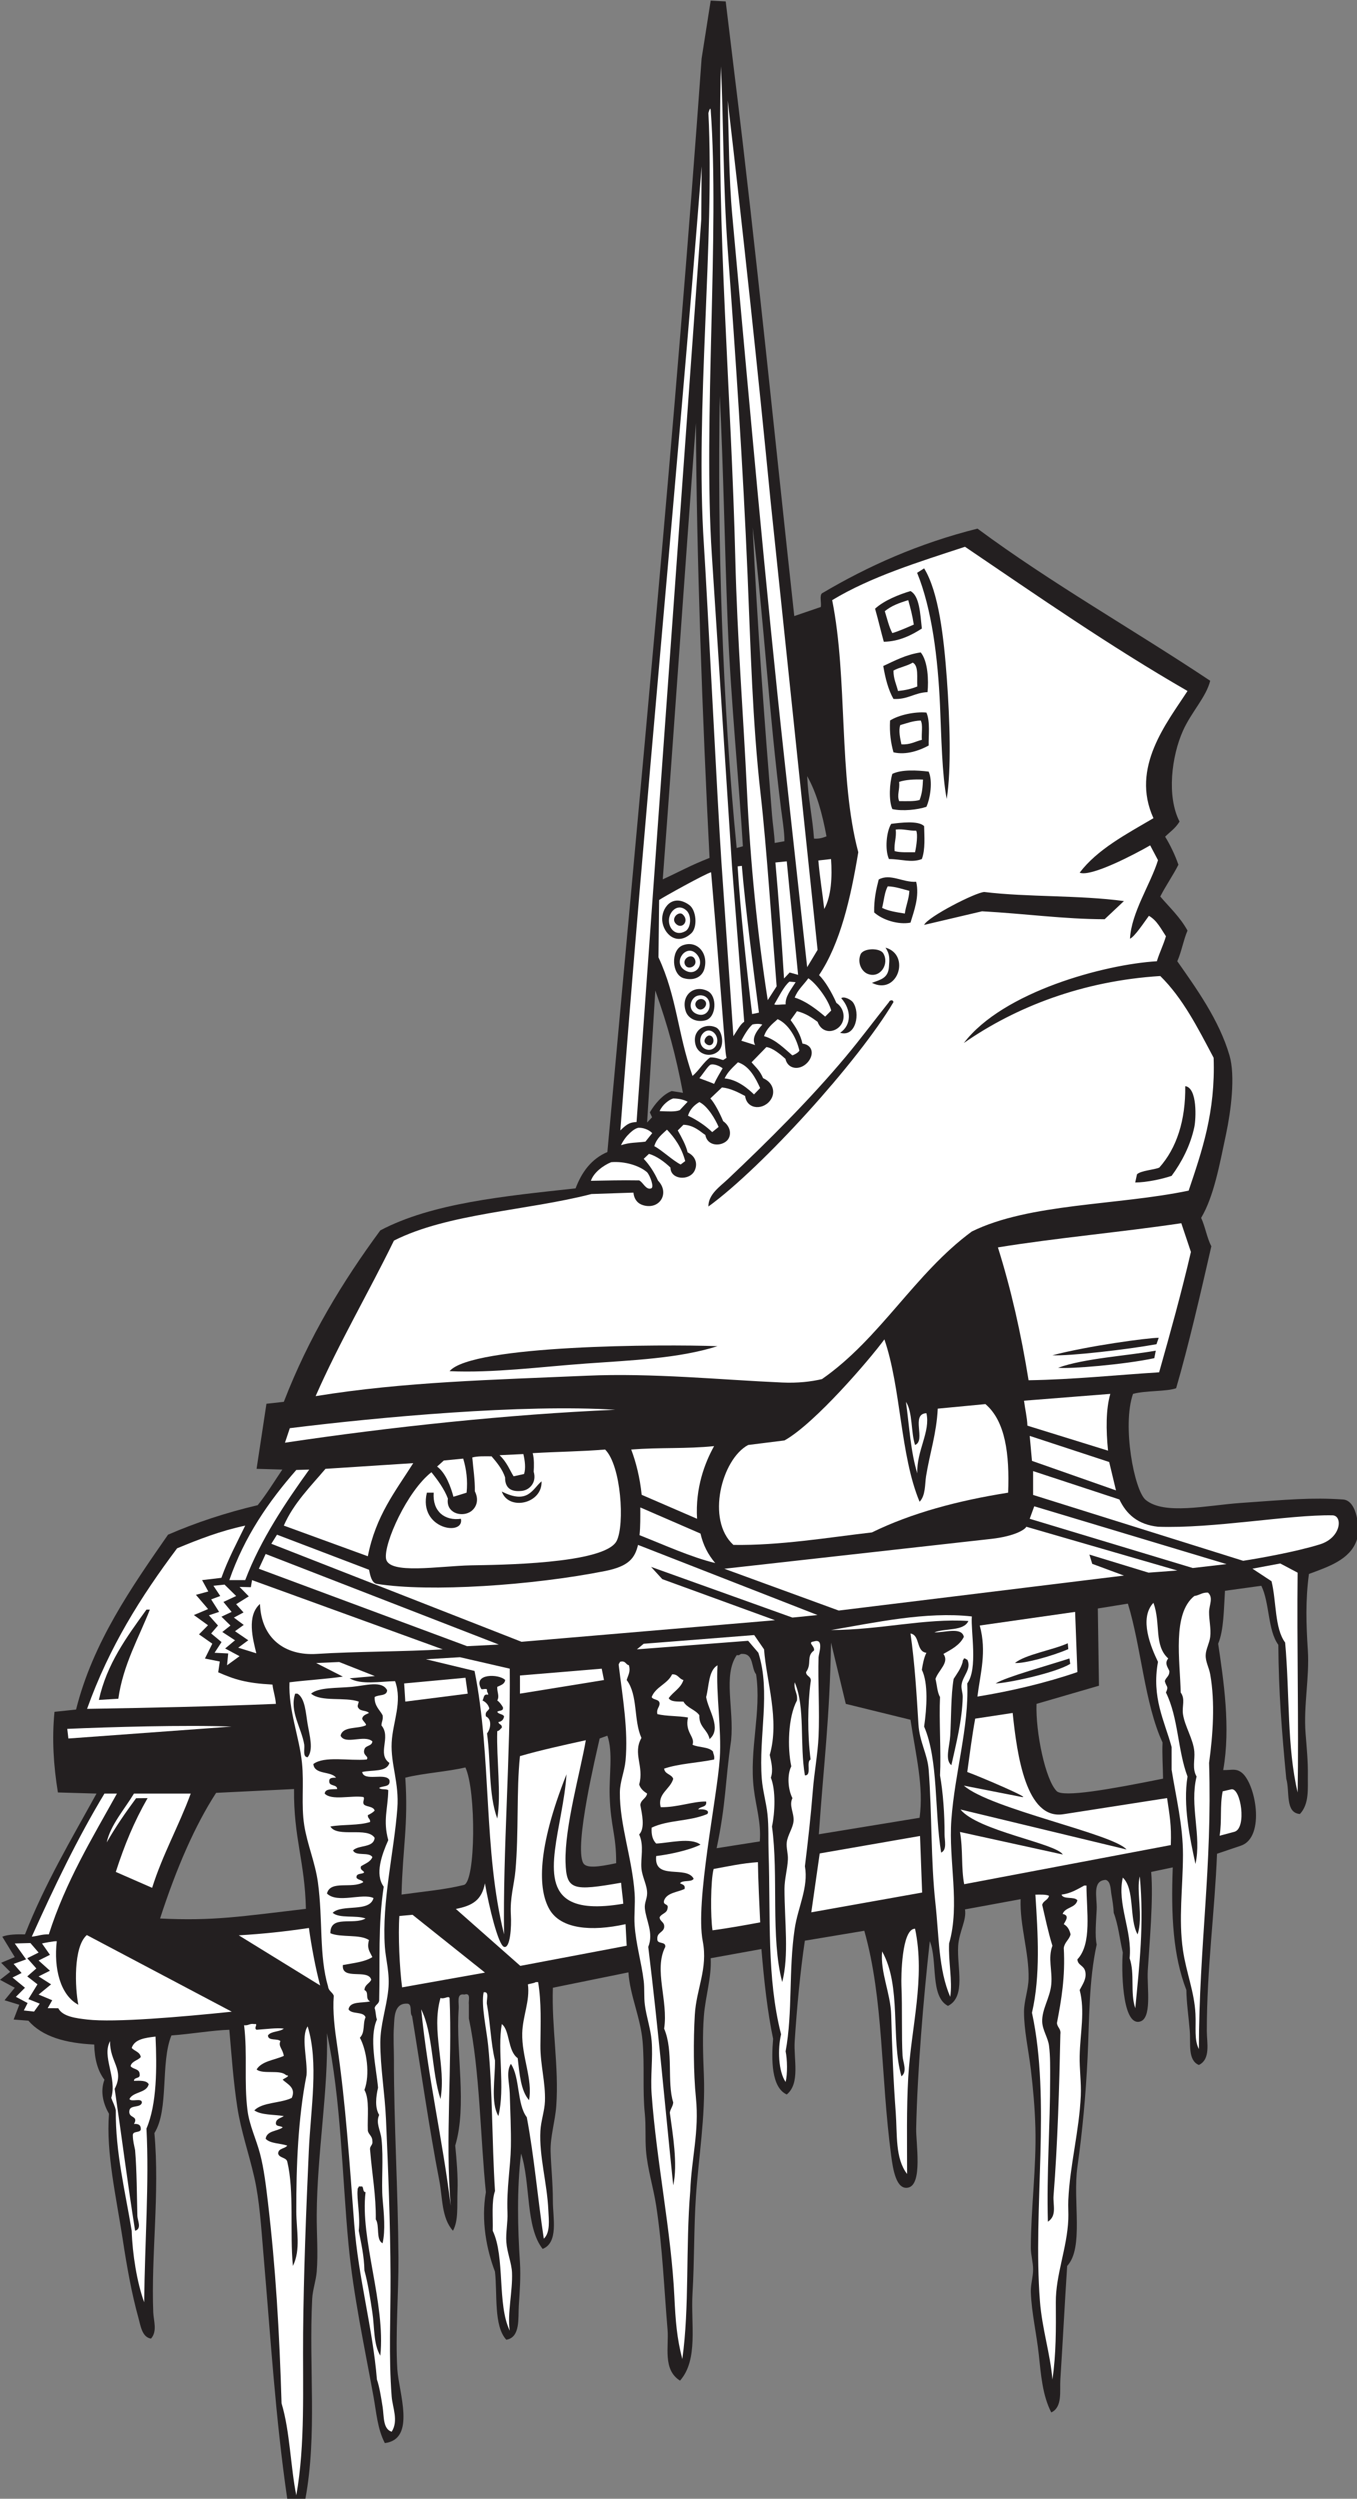 <?xml version="1.0" encoding="UTF-8" standalone="no"?>
<svg
   xmlns:dc="http://purl.org/dc/elements/1.1/"
   xmlns:cc="http://creativecommons.org/ns#"
   xmlns:rdf="http://www.w3.org/1999/02/22-rdf-syntax-ns#"
   xmlns:svg="http://www.w3.org/2000/svg"
   xmlns="http://www.w3.org/2000/svg"
   viewBox="0 0 511.293 941.293"
   height="941.293"
   width="511.293"
   xml:space="preserve"
   id="svg2"
   version="1.1"><rect x="0" y="0" width="511.293" height="941.293" fill="#808080" stroke="none"/><defs
     id="defs6" /><g
     transform="matrix(1.333,0,0,-1.333,0,941.293)"
     id="g10"><g
       transform="scale(0.1)"
       id="g12"><path
         id="path14"
         style="fill:#231f20;fill-opacity:1;fill-rule:evenodd;stroke:none"
         d="m 2008.82,7059.75 42.43,-2.27 24.96,-206.32 c 61.09,-494.74 117.19,-1059.77 168.86,-1530.68 l 75.02,25.67 c 2.05,11.86 -4.15,31.97 3.2,38.51 130.3,77.22 273.71,141.32 439.64,182.91 208.3,-154.32 440.21,-285.01 657.84,-430.01 -12.02,-47.02 -53.07,-87.77 -77.01,-141.18 -32.23,-71.9 -46.34,-185.85 -9.63,-256.73 -12.44,-19.89 -26.25,-28.25 -40.77,-42.66 14.25,-23.19 27.88,-51.51 37.56,-79.28 -15.94,-31.12 -35.41,-58.72 -51.35,-89.84 26.66,-31.12 56.63,-58.91 77.01,-96.28 -11.57,-26.93 -16.98,-60.03 -28.87,-86.64 53.03,-75.66 118.34,-165.85 147.61,-266.34 16.8,-57.68 4.08,-156.56 -9.63,-221.43 -18.42,-87.11 -34.8,-177.53 -70.59,-237.45 11.62,-24.75 16.26,-56.48 28.88,-80.23 -30.67,-134.36 -64.67,-281.5 -99.48,-401.12 -26.32,-9.87 -85.82,-6.16 -121.95,-16.04 -31.33,-89.63 3.68,-272.91 35.63,-299.46 52.45,-43.54 171.33,-15.7 269.2,-8.76 133.95,9.51 199.89,15.82 288.84,9.77 41.27,-2.8 48.64,-86.78 38.5,-115.51 -19.25,-54.63 -79.53,-74.42 -134.92,-94.97 -10.03,-75.54 -7.82,-141.61 -3.06,-216.3 4.82,-75.77 -12.5,-156.05 -6.42,-234.26 3.1,-39.89 7.02,-78.99 6.42,-118.73 -0.57,-36.78 4.55,-80.39 -22.47,-109.1 -42.55,3.44 -28.01,63.96 -38.5,99.47 -12.96,136.87 -21.5,244.33 -22.47,378.65 -30.32,41.36 -24.32,119.01 -48.13,166.88 l -102.69,-14.13 c -3.33,-51.22 -3.01,-111.21 -19.26,-149.53 15.3,-103.45 35.7,-237.17 14.27,-357.19 23.96,-0.37 34.16,4.99 49.92,-5.42 41.31,-27.3 70.91,-184.19 0.14,-208.18 l -67.53,-22.86 c -6.45,-164.51 -28.88,-324.6 -28.88,-500.61 0,-33.02 11.61,-79.87 -22.46,-96.27 -31.93,13.29 -22.73,60.01 -25.68,96.27 -3.19,39.25 -9.37,80.82 -9.63,115.53 -37.71,97.43 -43.57,210.33 -38.49,346.56 l -60.97,-12.83 c 6.61,-77.72 -5.02,-202.82 -9.63,-279.18 -2.83,-46.65 14.06,-140.14 -25.67,-144.41 -47.48,-5.09 -48.85,150.92 -44.93,195.75 -8.67,37.33 -12.94,79.06 -25.67,112.31 -0.53,15.84 -3.6,35.23 -6.43,51.35 -2.62,14.97 -1.49,37.25 -16.04,41.71 -39.41,-1.68 -24.11,-49.93 -25.66,-83.43 -1.66,-35.3 -5.45,-73.25 0,-99.48 -22.35,-101.62 -20.57,-210.32 -25.68,-317.69 -5.03,-105.7 -14.32,-207.65 -28.89,-311.27 -13.33,-94.774 18.83,-227.957 -28.87,-279.176 -7,-106.977 -12.12,-210.586 -19.26,-320.903 -2.11,-32.656 6.59,-78.125 -25.68,-93.054 -24.8,47.976 -29.29,107.16 -35.29,163.652 -6.08,57.395 -20.51,118.524 -22.46,176.492 -0.73,21.555 6.42,41.914 6.42,64.184 0,20.066 -6.46,40.965 -6.42,60.965 0.17,112.16 15.95,226.66 12.83,340.16 -1.49,54.69 -6.41,110.09 -12.83,163.66 -6.61,55.24 -19.51,112.05 -19.26,163.66 0.15,30.77 12.16,61.07 12.85,93.06 1.59,74.26 -25.16,149.98 -22.48,224.63 l -157.23,-28.89 c 5.03,-30.78 -16.58,-62.73 -19.25,-102.69 -4.03,-60.24 23.15,-144.18 -28.89,-170.06 -51.24,26.84 -28.63,127.52 -51.34,182.9 -18.08,-163.55 -35.08,-367.37 -38.51,-529.48 -0.85,-40.07 18.9,-157.907 -22.46,-166.872 -33.92,-7.356 -43.01,51.258 -48.14,89.851 -30.32,228.121 -21.11,441.721 -75.98,635.941 l -168.04,-28 c -13.33,-89.1 -22.22,-186.58 -28.74,-283.83 -3.38,-50.49 16.36,-119.18 -22.46,-150.82 -43.78,19.85 -43.48,99.15 -38.51,157.24 -15.82,75.49 -25.45,161.64 -33.11,253.78 l -143.38,-25.94 c 2.9,-54.57 -14.95,-107.23 -19.26,-163.66 -4.16,-54.59 -2.26,-110.05 0,-166.87 4.71,-117.7 -15.03,-232.47 -22.46,-343.356 -5.9,-88.059 -4.18,-180.625 -9.63,-272.766 -5.17,-87.691 17.04,-187.812 -35.29,-247.09 -49.55,30.871 -31.2,96.164 -35.3,144.399 -9.23,108.386 -14.34,235.133 -32.09,349.785 -8.31,53.66 -24.88,104.512 -28.88,157.234 -2.53,33.344 0.19,68.994 -3.21,102.684 -6.94,68.84 -0.28,135.04 -6.41,205.38 -5.84,66.86 -35.72,129.57 -39.99,194.28 l -213.53,-43.46 c -3.86,-111.64 17.49,-224.06 9.63,-333.74 -3.11,-43.4 -17.05,-86.05 -16.05,-128.347 0.97,-40.449 6.42,-88.183 6.42,-141.191 0,-46.973 16.52,-116.668 -28.88,-134.785 -48.82,61.359 -33.84,186.503 -60.96,269.558 -12.3,-99.265 -9.45,-213.023 -3.21,-308.062 2.55,-39.067 -0.66,-83.188 -3.22,-121.946 -2.27,-34.57 5.14,-89.519 -35.3,-96.269 -36.15,38.996 -24.93,128.965 -32.08,192.539 -23.48,61.543 -39.87,143.762 -25.68,224.629 -15.63,152.254 -16.89,343.894 -48.13,490.974 0,12.83 0,25.67 0,38.51 -1.91,11.99 7.13,34.94 -12.83,28.88 -23.73,4.46 -14.25,-24.26 -16.05,-41.72 -8.09,-123.91 24.37,-271.45 -9.63,-385.074 3.92,-40.586 7.99,-86.59 6.42,-128.367 -1.58,-42.188 3.11,-83.391 -12.83,-112.305 -32.54,35.852 -29.16,93.047 -38.51,141.192 -29.12,149.774 -51.99,313.874 -77.02,465.304 -8.24,8.86 2.68,36.91 -16.04,35.29 -35.97,0.39 -33.78,-42.98 -35.3,-64.18 -2.13,-29.72 0.02,-66.07 0,-93.04 -0.16,-182.66 11.71,-372.171 12.83,-561.577 0.59,-98.641 -9.13,-219.004 -3.21,-314.493 4.11,-66.132 53.47,-197.39 -35.3,-208.586 -20.73,39.563 -23.93,86.34 -32.08,131.582 -25.26,140.09 -56.819,284.493 -70.604,429.993 -18.148,191.613 -20.918,411.051 -60.968,596.871 4.335,-160.35 -27.872,-338.992 -28.879,-513.434 -0.321,-54.148 4.199,-107.832 0,-160.449 -2.063,-25.852 -11.543,-51.309 -12.836,-77.012 C 872.703,370.723 896.91,181.758 863.219,0 c -17.114,0 -34.235,0 -51.344,0 -33.43,230.891 -46.531,449.57 -67.387,693.145 -6.441,75.175 -10.734,149.101 -25.675,215 -15.356,67.722 -37.602,130.215 -48.133,198.955 -10.938,71.38 -15.801,141.65 -22.465,218.2 -45.981,-1.23 -109.645,-12.17 -163.652,-16.03 -31.504,-76.54 -6.415,-209.66 -48.141,-275.98 15.441,-169.997 -9.637,-345.79 -3.207,-507.02 0.906,-22.754 12.066,-53.055 -6.418,-73.797 -25.625,4.011 -29.641,37.515 -35.297,57.761 -19.387,69.297 -32.93,145.965 -44.93,224.629 -17.918,117.442 -47.152,242.434 -38.507,352.977 -14.465,25.17 -26.254,60.76 -12.833,96.27 -18.574,24.22 -28.117,57.46 -28.882,99.48 -80.848,3.67 -146.875,22.13 -186.121,67.39 l -41.715,3.21 16.043,41.72 -41.719,12.83 28.883,35.3 L 0,1466.5 l 28.887,22.46 -25.672,25.68 38.504,16.04 -35.297,57.77 c 17.168,6.36 40.004,7.05 64.18,6.41 56.449,143.58 131.109,268.95 202.164,397.91 l -109.106,3.21 c -12.18,74.96 -17.242,150.7 -9.629,227.85 l 60.973,6.42 c 47.801,190.76 157.883,346.97 259.93,494.16 78.308,34.01 162.656,61.98 253.504,83.44 24.398,30.16 47.554,68.06 69.562,100.61 l -72.766,2.08 27.891,183.89 49.121,5.45 c 70.238,182.19 165.688,339.18 272.764,484.55 146.34,77.21 350.42,96.69 551.94,118.72 17.58,46.61 44.94,83.43 89.85,102.69 93.22,1029.03 192.42,2058.22 266.34,3090.25 l 25.68,163.66 z m 25.67,-1116.73 c 10.41,-207.14 13.75,-427.03 22.46,-645 8.6,-214.91 33.09,-461.01 42.84,-628.2 l -17.56,-4.76 c -40.11,404.96 -54.82,879.23 -47.74,1277.96 z M 831.129,2005.61 c -1.496,-138.4 30.68,-204.52 33.516,-338.61 -182.727,-21.35 -261.438,-34.69 -412.172,-27.21 46.675,143.95 99.285,263.94 158.425,355.05 l 220.231,10.77 z m 484.321,61.05 c 30.68,-65.09 29.26,-323.99 -4.38,-332.14 -57.21,-13.86 -108.51,-17.71 -176.06,-27.13 2.98,130.9 19.54,197.67 10.6,330.31 51.21,12.96 117.94,16.69 169.84,28.96 z m 401.35,89.77 c 16.42,-46.92 4.56,-112.09 6.42,-170.07 2.85,-88.55 18.91,-109.57 18.38,-190.32 -51.68,-11.04 -84.89,-14.88 -93.19,0.63 -25.8,48.23 37.25,309.79 46.58,351.84 l 21.81,7.92 z m 381.87,231.05 c 32.4,0.31 24.32,-39.86 38.51,-57.76 15.68,-106.4 -20.02,-212.13 -6.42,-324.11 6.34,-52.17 20.95,-94 16.87,-148.01 l -122.02,-19.22 c 27.1,129.1 23.31,182.75 40.97,305.22 8.53,89.44 -23.35,183.57 16.05,240.68 9.06,-2.66 8.31,4.51 16.04,3.2 z m 250.29,32.09 41.72,-173.29 182.91,-44.92 c 15.66,-104.4 37.47,-187.3 25.72,-276.98 l -284.86,-46.63 c 14.43,206.59 30.76,326.23 34.51,541.82 z m 839.08,109.95 c 37.53,-121.84 47.43,-283.47 97.94,-392.34 -1.52,-33.62 1.16,-70.45 1.47,-102.23 -151.95,-30.64 -282.35,-53.5 -300.66,-35.22 -31.93,31.89 -59.82,166.33 -56.99,246.55 l 176.49,51.35 -3.22,218.21 84.97,13.68 z m -1335.72,1732.6 c 36.18,-101.87 57.64,-182.08 78.07,-289.01 l -31.76,5.01 c -25.67,-9.62 -48.9,-37.91 -61.81,-60.31 l 6.31,-13.83 -14.01,-14.7 23.2,372.84 z m 429.26,605.9 c 26.99,-47.89 42.86,-106.89 54.55,-170.08 -9.99,-3.92 -20.34,-7.47 -35.29,-6.42 -4.24,61.02 -16.7,113.8 -19.26,176.5 z m -154.03,702.76 c 31.23,-261.79 46.62,-528.14 80.22,-795.82 2.09,-16.65 10.24,-68.64 9.43,-90.84 l -27.47,-4.83 c -0.86,24.5 -5.5,53.15 -7.63,79.62 -20.53,256.25 -41.28,530.32 -54.55,811.87 z m -160.45,295.23 c 1.66,-376.24 18.37,-835.78 38.51,-1229.04 -53.09,-20.72 -81.76,-37.31 -132.26,-60.61 33.37,442.68 60.73,852.76 93.75,1289.65 v 0" /><path
         id="path16"
         style="fill:#ffffff;fill-opacity:1;fill-rule:evenodd;stroke:none"
         d="m 2037.7,6873.63 c 7.53,-150.11 5.59,-331.82 19.25,-516.65 22.36,-302.31 43.07,-610.85 56.14,-920.98 8.61,-204.43 13.73,-415.75 36.92,-619.33 17.04,-149.54 32.66,-387.42 45.2,-542.54 l -25.14,-39.09 c -29.65,190.45 -49.03,387.81 -58.57,588.05 -10.36,217.48 -27.57,433.83 -33.05,657.84 -11.63,475.08 -53.29,924.59 -40.75,1392.7 v 0" /><path
         id="path18"
         style="fill:#ffffff;fill-opacity:1;fill-rule:evenodd;stroke:none"
         d="m 2056.95,6777.35 c 43.97,-376.38 84.46,-755.21 121.33,-1133.46 l 132.69,-1266.84 -29.47,-48.85 -63.53,580.07 c -55.24,504.56 -100.61,1025.6 -148.18,1544.98 -9.79,106.86 -9.22,214.63 -12.84,324.1 v 0" /><path
         id="path20"
         style="fill:#ffffff;fill-opacity:1;fill-rule:evenodd;stroke:none"
         d="m 2008.82,6750.73 c 25.25,-343.77 -21.22,-879.92 3.2,-1256.97 l 56.93,-878.76 34.59,-440.99 c -10.75,-6.98 -18.9,-23.07 -30.54,-40.85 l -33.84,491.94 c -10.55,153.31 -39.89,749.47 -49.6,897.54 -25,381.68 30.74,859.88 12.84,1218.46 -0.13,2.67 5.63,20.46 6.42,9.63 v 0" /><path
         id="path22"
         style="fill:#ffffff;fill-opacity:1;fill-rule:evenodd;stroke:none"
         d="m 1983.14,6591.23 -0.89,-148.8 -182.97,-2551.8 c -16.91,-1.22 -24.86,-2.95 -45.83,-23.77 69.6,915.82 159.74,1833.74 229.69,2724.37 v 0" /><path
         id="path24"
         style="fill:#ffffff;fill-opacity:1;fill-rule:evenodd;stroke:none"
         d="m 3356.58,5108.69 c -58.07,-89.6 -161.72,-216.53 -96.26,-359.41 -76.14,-44.73 -158.78,-88.15 -208.59,-154.03 31.51,-13.02 155.78,52.11 199.32,77.2 l 22.1,-41.9 c -20.92,-67.91 -75.34,-147.58 -79.19,-221.9 13.53,5.81 40.72,47.52 53.52,64.66 22.56,-12.73 34.02,-36.58 48.13,-57.76 -7.31,-24.78 -18.17,-46.01 -25.67,-70.6 -147.26,-8.7 -435.18,-85.97 -545.53,-231.04 146.97,102.29 335.91,175.58 555.16,189.32 64.21,-63.09 106.72,-147.86 150.82,-231.04 5.46,-154.15 -33.21,-264.14 -70.59,-375.46 -200.85,-41.96 -450.22,-35.4 -612.91,-115.52 -161.52,-118.73 -258.34,-302.16 -423.6,-417.16 -31.55,-7.26 -68.02,-11.58 -112.31,-9.62 -174.5,7.66 -367.01,27.38 -551.94,19.25 -263.48,-11.59 -517.62,-17.04 -766.946,-57.77 67.386,152.98 149.176,291.53 221.426,439.63 152.83,77.14 375.45,84.5 558.36,131.57 l 118.55,3.98 c 2.18,-20.28 12.95,-31.76 29.06,-36.07 45.93,-12.27 74.01,35.29 40.53,69.9 -10.57,23.23 -24.16,44.47 -40.53,61.67 l 14.86,14.06 c 21.76,-6.22 44.03,-22.74 60.79,-38.8 -0.08,-34.8 54.49,-38.54 68.56,-8.03 8.53,18.47 3.05,39.76 -20.04,51 -5.39,21.92 -16.88,41.9 -27.9,61.99 l 16.05,16.05 c 30.46,-1.03 48.62,-20.52 61.78,-28.71 5.96,-32.29 43.52,-33.05 61.01,-16.36 12.78,12.17 13.39,38.11 -10.53,55.27 -8.95,21.53 -24.61,52.15 -36.24,64.14 l 32.81,31.11 c 24.13,-2.33 45.42,-13.58 65.49,-24.14 5.24,-40.34 55.13,-40.78 74.21,-7.54 10.52,18.32 5.71,45.11 -23.35,57.83 -9.69,21.84 -17.05,26.82 -32.64,44.89 l 41.89,43.06 c 17.28,-2.09 38.9,-19.84 53.85,-33.23 6.3,-29.13 39.64,-34.16 61.6,-11.25 19.37,20.22 17.86,50.13 -13.47,54.29 -5.95,26.63 -17.91,45.09 -33.49,66.41 l 17.97,25.12 c 25.69,-5.96 43.32,-19.27 58.15,-29.83 12.51,-34.53 49.01,-32.32 65.93,-9.13 13.16,18.03 9.7,47.54 -12.57,62.34 -13.65,30.63 -32.3,62.3 -49.09,78.67 60.19,89.55 89.63,218.69 110.86,347.21 -56.58,212.7 -29.2,490.17 -73.8,712.39 109.3,66.13 243.38,107.47 375.45,150.83 205.93,-139.55 409.79,-281.21 628.95,-407.54 z M 2592.3,5442.7 c 41.62,-102.01 58.79,-240.46 64.73,-375.73 3.77,-85.67 5.51,-193.26 18.89,-263.38 13.35,83.05 8.92,222.8 0.36,340.39 -8.37,115.04 -22.65,243.81 -64.17,311.28 l -19.81,-12.56 z m -118.86,-101.43 c 9.67,-33.97 16.79,-65.08 24.65,-93.42 44.25,0.67 79.83,19.49 107.59,37.33 -4.78,44.27 -6.94,92.32 -32.09,105.89 -30.71,-9.11 -73.62,-25.67 -100.15,-49.8 z m 23.14,-161.98 c 5.94,-34.71 14.07,-67.22 28.88,-93.06 40.7,-2.19 59.18,17.82 96.28,19.25 3.12,31.89 1.62,86.71 -19.26,112.31 -41.84,-6.29 -72.98,-23.29 -105.9,-38.5 z m 19.25,-154.04 c -2.05,-35.21 2.43,-63.89 9.63,-89.84 36.4,-8.73 74.9,5.71 99.48,19.24 -0.69,26.34 4.81,68.73 -6.42,93.06 -32.3,3.11 -78.56,-6.78 -102.69,-22.46 z m 6.43,-150.82 c -7.79,-25.58 -10.87,-74.61 0,-99.47 29.13,-6.55 71.6,-1.88 96.26,6.41 10.91,23.82 18.37,72.64 6.42,99.48 -33.49,4.13 -77.11,6.23 -102.68,-6.42 z m -3.22,-141.19 c -13.45,-21.27 -18.47,-72.56 -6.41,-99.48 35.03,0.07 63.3,-11.56 93.05,0 10.21,27.65 6.96,64.14 6.43,93.06 -16.3,16.4 -67.22,9.6 -93.07,6.42 z M 2483.74,4576 c -7.3,-27.99 -13.6,-57 -12.83,-93.07 23.86,-21.68 69.1,-35.48 102.68,-28.87 9.75,32.53 25.88,73.9 16.05,115.52 -37.88,-2.53 -73.03,24.44 -105.9,6.42 z m 298.45,-35.3 c -24.63,-1.05 -159.76,-70.33 -170.08,-93.06 l 163.65,38.5 c 126.42,-7.06 229.12,-22.06 346.56,-22.46 l 54.57,51.35 c -127.33,17.16 -272.33,10.68 -394.7,25.67 z m -269.56,-211.79 c -2.26,-31.85 -23.12,-35.86 -48.14,-44.93 72.54,-36.72 110.71,78.93 38.51,99.48 12.81,-19.7 11.24,-31.81 9.63,-54.55 z m -80.23,35.29 c -9.56,-23.22 2.83,-47.52 19.26,-54.55 35.68,-15.26 63.34,27.44 44.92,57.77 -9.69,15.97 -56.59,15.21 -64.18,-3.22 z m -54.55,-123.6 c 29.25,-33.28 29.32,-75.86 -3.21,-97.81 45.47,-13.41 57.7,57.03 36.15,86.31 -5.33,7.25 -25.13,17.7 -32.94,11.5 z m 134.78,-11.17 c -40.87,-51.17 -79.93,-103.82 -121.95,-154.03 -102.23,-122.18 -220.45,-239.49 -333.73,-346.58 -21.48,-20.3 -55.2,-42.68 -54.55,-77 152.03,110.53 423.3,409.29 523.06,577.61 -1.69,8.93 -11.74,4.79 -12.83,0 z m 764.14,-467.61 c -13.62,-6.23 -52.46,-8.38 -63.03,-19.01 l -5,-23.11 c 32.5,0.18 75.95,9.69 102.92,18.76 28.61,38.79 53.18,85.93 64.18,137.98 4.84,22.86 9,111 -25.67,115.52 1.22,-96.28 -24.16,-175.23 -73.4,-230.14 z m -2006.02,-575.3 c 122.88,-5.6 256.2,12.17 385.09,21.5 130.82,9.47 261.62,14.12 372.23,49.1 -153.35,5.72 -694.37,3.9 -757.32,-70.6 v 0" /><path
         id="path26"
         style="fill:#ffffff;fill-opacity:1;fill-rule:evenodd;stroke:none"
         d="m 2567.18,5365.4 c 6.63,-23.88 11.21,-40.35 15.73,-69.06 -17.25,-7.36 -40.61,-18.09 -60.65,-23.99 -9.21,16.46 -15.17,42.26 -21.29,61.82 18.01,15.16 40.78,23.51 66.21,31.23 v 0" /><path
         id="path28"
         style="fill:#ffffff;fill-opacity:1;fill-rule:evenodd;stroke:none"
         d="m 2592.85,5121.52 c -15.78,-6.68 -34.13,-10.8 -54.55,-12.83 -4.67,18.85 -12.92,34.15 -12.84,57.76 16.55,9.12 38.57,12.77 54.55,22.46 17.33,-9.42 11.18,-42.31 12.84,-67.39 v 0" /><path
         id="path30"
         style="fill:#ffffff;fill-opacity:1;fill-rule:evenodd;stroke:none"
         d="m 2602.48,5025.25 c 6.75,-12.5 1.6,-36.9 3.2,-54.55 -18.88,-4.64 -32.8,-14.25 -57.75,-12.83 -3.35,15.98 -8.75,39.47 -3.21,54.55 18.41,5.12 35.08,11.98 57.76,12.83 v 0" /><path
         id="path32"
         style="fill:#ffffff;fill-opacity:1;fill-rule:evenodd;stroke:none"
         d="m 2608.89,4858.39 c -0.93,-20.01 -1.9,-38 -9.62,-57.76 -15.84,-4.48 -37.52,-3.13 -57.75,-3.21 -6.72,18.06 2.29,32.08 0,54.55 18.6,6 41.72,7.46 67.37,6.42 v 0" /><path
         id="path34"
         style="fill:#ffffff;fill-opacity:1;fill-rule:evenodd;stroke:none"
         d="m 2531.89,4717.19 c 22.76,2.44 36.66,-3.98 57.75,-3.21 5.09,-10.1 1.02,-41.87 -3.2,-60.97 -20.25,0.09 -41.93,-1.27 -57.77,3.21 -1.98,23.38 5.59,37.2 3.22,60.97 v 0" /><path
         id="path36"
         style="fill:#ffffff;fill-opacity:1;fill-rule:evenodd;stroke:none"
         d="m 2313.14,4629.73 35.82,4.03 c 3.61,-50.2 0.76,-105.79 -19.24,-141.2 -5.22,48.28 -12.47,87.81 -16.58,137.17 v 0" /><path
         id="path38"
         style="fill:#ffffff;fill-opacity:1;fill-rule:evenodd;stroke:none"
         d="m 2223.82,4627.34 c 10.18,-107.49 21.75,-213.57 32.09,-320.89 l -23.9,6.71 -15.9,-16.98 c -6.68,107.78 -14.9,222.9 -24.38,327.87 l 32.09,3.29 v 0" /><path
         id="path40"
         style="fill:#ffffff;fill-opacity:1;fill-rule:evenodd;stroke:none"
         d="m 2096.9,4614.57 c 8.71,-109.33 35.65,-317.49 48.3,-414.82 l -19.25,-4.02 c -13.56,108.93 -34.3,301.48 -41,417.37 l 11.95,1.47 v 0" /><path
         id="path42"
         style="fill:#ffffff;fill-opacity:1;fill-rule:evenodd;stroke:none"
         d="m 2009.97,4596.47 c 13.92,-159.15 26.59,-331.78 38.19,-476.15 2.58,-32.16 3.27,-39.57 5.45,-48.39 l -9.49,-6.16 c -8.49,1.64 -19.49,7.94 -36.69,7.41 -18.84,-13.3 -31.41,-36.65 -49.96,-52.34 -42.4,121.25 -44.14,223.62 -96.24,335.2 l 1.83,162.04 c 9.89,7.17 131.24,74.61 146.91,78.39 z m -56.31,-172.86 c 18.93,17.11 14.65,66.02 -5.55,80.44 -48.11,34.33 -79.44,-9.77 -76.21,-44.85 3.35,-36.18 40.68,-72.7 81.76,-35.59 z m -20.71,-126.71 c 31.81,-8.69 52.26,6.56 57.75,25.68 13.14,45.63 -21.08,82.78 -60.97,67.38 -34.73,-13.4 -31.45,-83.57 3.22,-93.06 z m 67.49,-36.34 c -38.21,19.55 -76.73,-11.44 -62.22,-56.81 6.28,-19.62 29.4,-32.85 56.51,-25.54 30.19,8.13 33.29,68.24 5.71,82.35 z m -34.09,-152.8 c 7.78,-27.39 43.37,-36.53 64.93,-16.31 17.28,16.19 10.53,59.02 -8.51,67.02 -31.46,13.22 -68.17,-9.39 -56.42,-50.71 v 0" /><path
         id="path44"
         style="fill:#ffffff;fill-opacity:1;fill-rule:evenodd;stroke:none"
         d="m 2570.38,4543.91 c -1.38,-24.28 -9.78,-41.56 -12.83,-64.18 -23.01,3.73 -46.41,7.07 -64.18,16.04 5.18,20.5 6.72,44.64 16.04,60.97 23.55,-1.06 41.2,-8 60.97,-12.83 v 0" /><path
         id="path46"
         style="fill:#ffffff;fill-opacity:1;fill-rule:evenodd;stroke:none"
         d="m 2332.34,4188.51 c -19.27,16.36 -52.43,43.53 -86.06,53.75 8.58,22.44 25.67,36.37 38.51,54.56 23,-14.99 57.28,-61.53 64.69,-91.18 l -17.14,-17.13 v 0" /><path
         id="path48"
         style="fill:#ffffff;fill-opacity:1;fill-rule:evenodd;stroke:none"
         d="m 2248.94,4285.86 c -14.88,-23.7 -29.33,-40.53 -28.33,-62.85 -14.4,0.07 -27.91,-2.59 -32.09,0 10.78,17.71 27.03,51.46 42.91,64.35 l 17.51,-1.5 v 0" /><path
         id="path50"
         style="fill:#ffffff;fill-opacity:1;fill-rule:evenodd;stroke:none"
         d="m 2259.48,4092.66 c -1.95,-5.55 -15.55,-12.76 -20,-13.63 -19.25,16.09 -46.93,45.32 -79.84,54.13 6.99,21.89 23.16,34.6 38.5,48.13 30.89,-14.03 52.83,-52.23 61.34,-88.63 v 0" /><path
         id="path52"
         style="fill:#ffffff;fill-opacity:1;fill-rule:evenodd;stroke:none"
         d="m 2154.75,4166.09 c -22.64,-25.01 -28.56,-41.83 -20.45,-57.93 l -38.84,12.16 c 6.72,14.14 20.7,37.17 31.52,46.02 8.63,1.68 16.91,2.74 27.77,-0.25 v 0" /><path
         id="path54"
         style="fill:#ffffff;fill-opacity:1;fill-rule:evenodd;stroke:none"
         d="m 2148.59,3986.61 -17.39,-18.01 c -14.34,13.85 -45.67,42.08 -83.14,45.27 9.99,19.97 22.72,30.58 37.77,45.48 32.52,-10.27 50.19,-45.17 62.76,-72.74 v 0" /><path
         id="path56"
         style="fill:#ffffff;fill-opacity:1;fill-rule:evenodd;stroke:none"
         d="m 2042.58,4042.47 c -10.18,-17.72 -16.1,-26.75 -24.13,-44.09 -13.37,5.89 -27.91,10.6 -41.72,16.05 10.61,12.11 25.09,36.1 32.2,38.41 7.88,2.55 23.12,-2.48 33.65,-10.37 v 0" /><path
         id="path58"
         style="fill:#ffffff;fill-opacity:1;fill-rule:evenodd;stroke:none"
         d="m 1943.65,3947.93 -22.37,-23.84 c -13.5,-5.21 -32.41,-3.51 -56.86,-2.72 8.15,18.51 26.26,31.92 38.1,35.78 15.64,-0.02 30.25,-3.25 41.13,-9.22 v 0" /><path
         id="path60"
         style="fill:#ffffff;fill-opacity:1;fill-rule:evenodd;stroke:none"
         d="m 2031.17,3876.71 -18.06,-14.64 c -16.36,15.73 -39.66,32.88 -68.47,46.46 5.87,18.55 17.72,29.81 32.09,38.51 23.82,-11.48 45.56,-49.25 54.44,-70.33 v 0" /><path
         id="path62"
         style="fill:#ffffff;fill-opacity:1;fill-rule:evenodd;stroke:none"
         d="m 1885.21,3869.04 c 21.06,-22.11 41.4,-49.72 51.58,-88.86 l -12.84,-9.62 c -21.56,10.53 -53.49,40.88 -74.6,51.86 7.31,23.67 22.86,34.1 35.86,46.62 v 0" /><path
         id="path64"
         style="fill:#ffffff;fill-opacity:1;fill-rule:evenodd;stroke:none"
         d="m 1843.64,3859.27 -19.37,-24.15 c -27.57,-3.46 -42.88,-1.71 -68.96,-10.02 12.58,27.34 37.84,48.14 49.57,49.26 11.6,0.54 28.09,-4.31 38.76,-15.09 v 0" /><path
         id="path66"
         style="fill:#ffffff;fill-opacity:1;fill-rule:evenodd;stroke:none"
         d="m 1840.84,3703.14 c -14.82,-5.7 -22.96,17.02 -34.18,22.48 -54.13,0.92 -90.35,-0.5 -136.52,-1.13 8.33,23.77 34.81,43.38 57.4,52.6 38.71,3.07 79.22,-9.42 101.35,-28.3 9.03,-10.24 20.56,-42.33 11.95,-45.65 v 0" /><path
         id="path68"
         style="fill:#ffffff;fill-opacity:1;fill-rule:evenodd;stroke:none"
         d="m 2599.27,2817.48 c 17.3,17.69 14.83,50.13 18.26,71.72 10.14,63.88 29.78,121.22 33.08,191.42 l 134.78,12.84 c 56.5,-48.32 68.36,-141.29 64.18,-250.31 -143.14,-22.65 -273.74,-57.85 -385.08,-112.31 -125.9,-14.62 -259.58,-37.25 -391.49,-35.29 -77.79,70.58 -33.05,242.53 41.72,282.38 l 102.68,12.83 c 86.23,48.01 242.4,230.86 282.39,285.6 47.52,-138.59 44.56,-327.68 99.48,-458.88 v 0" /><path
         id="path70"
         style="fill:#ffffff;fill-opacity:1;fill-rule:evenodd;stroke:none"
         d="m 2560.76,3099.88 c 19.38,-29.83 13.6,-84.81 25.68,-121.95 31.77,12.28 -13.18,87.52 32.08,89.86 12.17,-52.23 -28.2,-106.24 -25.67,-170.08 -18.65,59.43 -22.75,133.4 -32.09,202.17 v 0" /><path
         id="path72"
         style="fill:#ffffff;fill-opacity:1;fill-rule:evenodd;stroke:none"
         d="m 1739.26,3077.41 c -298.73,-12.57 -637.13,-48.6 -933.807,-93.06 l 13.746,41.06 c 253.341,31.5 659.241,68.59 920.061,52 v 0" /><path
         id="path74"
         style="fill:#ffffff;fill-opacity:1;fill-rule:evenodd;stroke:none"
         d="m 2910.54,3003.6 224.63,-73.8 19.26,-80.23 -237.48,83.44 -6.41,70.59 v 0" /><path
         id="path76"
         style="fill:#ffffff;fill-opacity:1;fill-rule:evenodd;stroke:none"
         d="m 1710.39,2965.09 c 45.56,-45.49 55.7,-212.42 32.71,-258.15 -33.32,-66.23 -341.17,-67.78 -411.37,-69.15 -89.5,-1.77 -233.98,-27.15 -240.68,19.24 -6.25,43.31 59.87,190.4 128.36,243.89 17.04,-21.01 36.45,-47.37 46.57,-74.38 -5.8,-40.06 35.85,-52.42 61.35,-38.64 16.03,8.67 29.1,30.85 14.85,59.19 0.62,31.67 -4.37,61.86 -7.24,95.55 15.04,4.2 35.2,3.29 54.55,3.21 13.32,-15.68 30.65,-35.83 38.18,-59.68 -0.42,-33.91 21.49,-41 47.75,-37.94 21.75,2.55 42.06,23.85 33.07,54.18 0.98,14.49 1.59,36.29 -2.76,52.43 72,4.23 138.23,4.65 204.66,10.25 z m -292.02,-118.72 c 19.15,-55.35 115.27,-34.7 112.31,28.88 -25.98,-22.21 -38.42,-66.34 -112.31,-28.88 z m -192.54,-3.22 h -19.25 c -24.97,-103.49 106.67,-124.06 96.27,-73.8 -45.62,-6.36 -80.78,20.6 -77.02,73.8 v 0" /><path
         id="path78"
         style="fill:#ffffff;fill-opacity:1;fill-rule:evenodd;stroke:none"
         d="m 1479.34,2952.26 c 4.45,-18.87 7.18,-40.58 1.95,-56.38 l -29.57,-6.45 c -10.61,16.61 -18.58,39.66 -39.77,59.62 l 67.39,3.21 v 0" /><path
         id="path80"
         style="fill:#ffffff;fill-opacity:1;fill-rule:evenodd;stroke:none"
         d="m 1309.27,2939.43 c 8.99,-30.18 13.11,-61.14 9.62,-96.28 l -37.19,-11.53 c -7.36,27.01 -21.06,66.67 -46.24,85.34 l 19.03,17.06 54.78,5.41 v 0" /><path
         id="path82"
         style="fill:#ffffff;fill-opacity:1;fill-rule:evenodd;stroke:none"
         d="m 874.059,2908.42 c -64.043,-89.03 -137.543,-197.4 -180.914,-312.36 h -44.93 c 42.976,123.89 111.414,222.33 189.328,311.28 l 36.516,1.08 v 0" /><path
         id="path84"
         style="fill:#ffffff;fill-opacity:1;fill-rule:evenodd;stroke:none"
         d="m 3466.72,2641.27 -95.26,-11.07 -460.92,139.15 12.84,35.29 543.34,-163.37 v 0" /><path
         id="path86"
         style="fill:#ffffff;fill-opacity:1;fill-rule:evenodd;stroke:none"
         d="m 1809.86,2801.43 170.08,-73.8 c 8.05,-33.67 20.8,-58.38 41.71,-83.44 -69.01,16.95 -140.74,49.87 -213.96,78.81 2.56,25.26 2.23,50.57 2.17,78.43 v 0" /><path
         id="path88"
         style="fill:#ffffff;fill-opacity:1;fill-rule:evenodd;stroke:none"
         d="m 693.145,2750.09 c -23.457,-48.2 -48.52,-94.82 -67.391,-147.61 l -54.555,-6.42 17.61,-32.15 -34.981,-9.5 34.356,-40.21 -40.153,-16.9 39.918,-28.87 -25.437,-25.68 37.57,-26.39 -20.84,-42 42.008,-8.38 -4.453,-30.46 c 45.758,-20.12 78.863,-30.84 153.359,-34.68 2.149,-19.25 8.395,-34.39 9.625,-54.56 -190.582,-7.84 -349.289,-10.84 -533.648,-14.07 62.805,175.73 152.324,317.32 254.469,453.71 60.531,25.04 122.015,49.12 192.543,64.17 z M 413.961,2512.63 c -56.5,-78.3 -112.082,-153.5 -134.492,-255.2 l 55,3.38 c 13.312,95.78 58.422,173.41 89.117,251.82 -3.211,0 -6.414,0 -9.625,0 v 0" /><path
         id="path90"
         style="fill:#ffffff;fill-opacity:1;fill-rule:evenodd;stroke:none"
         d="m 1409.88,2413.92 -89.7,-4.58 -588.535,218.81 19.257,41.71 658.978,-255.94 v 0" /><path
         id="path92"
         style="fill:#ffffff;fill-opacity:1;fill-rule:evenodd;stroke:none"
         d="m 3667.85,2617.06 c -2.39,-199.6 3.43,-430.01 0,-621.08 -30.4,129.22 -22.19,277.3 -35.29,423.59 -30.08,40.52 -24.43,116.76 -38.52,173.28 l -53.9,35.49 78.57,14.73 49.14,-26.01 v 0" /><path
         id="path94"
         style="fill:#ffffff;fill-opacity:1;fill-rule:evenodd;stroke:none"
         d="m 634.672,2583.37 32.801,-32.23 -35.93,-16.83 23.09,-28.1 -28.719,-13.54 25.512,-24.96 -23.086,-18.27 35.918,-23.46 -27.856,-23.17 40.692,-21.75 -35.297,-25.67 3.215,33.38 -38.512,1.92 19.684,30.21 -29.313,24.35 19.254,22.46 -25.672,28.87 28.879,9.63 -22.461,35.31 25.672,9.62 -19.25,28.88 31.379,3.35 v 0" /><path
         id="path96"
         style="fill:#ffffff;fill-opacity:1;fill-rule:evenodd;stroke:none"
         d="m 3414.36,2560.77 c 15.97,-13.99 3.46,-35.13 3.19,-54.56 -0.32,-23.25 6,-46.95 3.22,-70.59 -2.09,-17.74 -12.29,-34.46 -12.84,-51.34 -0.63,-19.31 9.33,-34.74 12.84,-54.56 14.11,-79.77 7.67,-170.37 -3.22,-250.29 9.09,-296.39 -28.07,-513.27 -28.87,-808.68 -13.67,26.81 -7.66,59.75 -9.63,99.48 -3.1,62.37 -26.07,116.84 -35.29,179.7 -13.02,88.62 -0.24,176.64 0,269.56 0.2,83.19 -20.09,164.36 -32.1,240.68 0,21.38 0,42.78 0,64.18 -19.69,72.92 -57.13,139.43 -38.51,240.67 -19.56,40.59 -54.58,122.77 -12.83,166.87 21.42,-59.47 0.73,-119.94 41.71,-157.24 -10.36,-13.37 -2.81,-22.44 3.22,-35.3 1.02,-14.94 -9.96,-17.87 -12.85,-28.88 4.53,-17.59 11.7,-13.46 3.21,-32.1 35.29,-71.19 32.84,-162.44 60.97,-237.46 -13.11,-81.59 6.71,-174.22 22.47,-247.09 17.91,80.53 -17.25,163.99 3.21,247.09 -13.05,22.6 -4.41,46.84 -6.42,70.59 -3.01,35.61 -26.96,70.81 -32.08,105.9 -3.27,22.32 7.37,41.89 -6.42,60.97 -1.89,90.74 -24.31,222.6 38.5,272.77 14.23,1.82 21.69,10.4 38.52,9.63 v 0" /><path
         id="path98"
         style="fill:#ffffff;fill-opacity:1;fill-rule:evenodd;stroke:none"
         d="m 2746.89,2493.37 c -3.15,-43.03 17.6,-147.46 -12.85,-189.32 5.19,-121.76 -35.3,-252.96 -44.92,-385.07 -8.44,-116.03 25.24,-239.46 -6.41,-349.79 -2.38,-52.37 9.97,-104.44 3.2,-150.82 -33.31,76.44 -31.76,172.69 -41.72,263.13 -13.64,123.93 -9.51,253.5 -19.25,378.67 -3.48,44.79 -25.84,78.25 -28.89,128.35 -5.22,86.14 -10.41,172.21 -22.46,256.73 27.99,-5.18 15.18,-51.16 44.93,-54.56 -6.71,-13.61 -10.14,-30.51 -12.84,-48.14 18.46,-37.28 14.05,-107.76 6.43,-160.45 40.62,-94.16 29.02,-240.52 48.12,-356.19 17.23,8.17 9.54,34.59 9.63,51.34 0.31,56.27 -4.42,120.43 -12.83,166.87 3.33,63.23 -3.07,158.59 0,221.42 -7.95,13.44 -8.44,34.34 -12.84,51.35 8.92,25.52 40,46.16 22.47,70.59 22.65,12.66 46,24.6 57.75,48.14 -6.08,29.61 -57.21,11.08 -83.43,12.83 30.65,12.15 82.9,2.68 96.28,32.1 -122.95,8.01 -249.02,-25.28 -388.3,-25.67 123.4,20.92 268.86,53.09 397.93,38.49 z m -25.69,-128.35 c -5.35,-19.24 -16.01,-33.17 -25.66,-48.13 -7.96,-46.09 -6.69,-112.42 -9.63,-160.46 -1.93,-31.61 -15.66,-68.25 3.21,-83.43 12.73,57.27 30.74,127.76 32.08,192.54 0.28,12.91 -5,23.05 -3.2,35.3 3.75,25.51 29.08,44.76 16.04,70.59 -4.09,0.18 -4.44,4.12 -9.63,3.22 -0.16,-4.11 -4.11,-4.45 -3.21,-9.63 v 0" /><path
         id="path100"
         style="fill:#ffffff;fill-opacity:1;fill-rule:evenodd;stroke:none"
         d="m 2210.98,1460.09 c 19.57,75.2 6.59,169.96 6.42,263.13 -0.04,27.65 8.4,55.88 9.63,83.43 0.74,16.63 -4.95,32.71 -3.21,48.15 2.34,20.84 17.89,40.72 19.25,60.96 1.56,22.98 -13.48,42.83 -3.21,64.18 -12.65,24.53 -15.57,65.52 -3.2,89.86 -11.21,52.18 -9.37,138.95 16.04,186.11 2.58,21.84 -9.85,28.66 -6.42,51.35 30.37,-69.69 13.56,-174.37 28.88,-263.14 20.58,-0.26 2.29,38.36 16.05,44.93 -9.2,71.16 -8.3,156.24 0,218.21 4.2,18.11 -12.73,15.08 -12.84,28.88 17.39,23.8 -0.34,44.7 22.47,60.97 2.86,13.09 -20.57,22.91 0,25.66 29.39,9.42 13.12,-35.19 12.83,-44.92 -2.02,-67.14 3.32,-151.3 0,-224.63 -2.19,-48.18 -12.05,-100.07 -16.04,-150.82 -5.79,-73.45 -14.09,-146.53 -22.47,-215 10.56,-59.76 -19.78,-115.6 -28.88,-176.49 -17.56,-117.53 -5.24,-235.11 -25.67,-346.57 4.76,-22.41 5.63,-64.37 0,-86.64 -20.58,30.11 -22.73,92.86 -12.84,134.77 -40.71,159.54 -29.52,330.67 -35.3,513.44 -1.17,37.13 0.71,72.27 -3.2,109.11 -3.45,32.47 -13.47,65.96 -16.05,99.47 -9.34,121.23 25.92,244.32 -9.63,356.2 l -28.91,33.85 -314.45,-24.22 19.16,15.81 312.37,24.6 27.88,-40.41 c 6.65,-90.31 44.6,-198.9 16.05,-298.43 4.29,-19.11 10.56,-42.81 3.2,-64.19 14.18,-35.38 11.67,-97.95 3.21,-137.98 18.92,-138.72 -4.28,-314.36 28.88,-439.63 v 0" /><path
         id="path102"
         style="fill:#ffffff;fill-opacity:1;fill-rule:evenodd;stroke:none"
         d="m 1440.83,2345.76 c 2.49,-240.51 -19.68,-518.35 -16.04,-750.9 -59.59,239.62 -34.3,498.62 -83.44,744.49 l -137.52,33.09 96.31,5.72 140.69,-32.4 z M 1360.61,2288 c 4.66,-1.75 16.59,3.75 16.04,-3.2 -0.72,-6.07 3.62,-7.09 3.21,-12.85 -14.29,3.6 -11.54,-9.85 -16.05,-16.04 9.37,-4.54 16.26,-11.55 19.26,-22.46 -2.99,-7.71 -12.89,-8.5 -9.63,-22.47 17.6,-8.25 13.69,-35.13 3.21,-48.13 11.2,-82.96 3.56,-170.59 28.88,-240.67 11.87,67.66 -2.65,169.59 0,247.1 6.54,0.95 8.55,6.41 12.84,9.61 1.52,10.09 -8.64,8.49 -9.63,16.05 9.28,1.42 14.63,6.77 16.05,16.04 -3.5,7.2 -15.76,5.65 -19.26,12.85 4.8,4.83 18.29,0.96 16.05,12.83 -4.32,7.44 -9.12,14.41 -16.05,19.25 7.08,12.79 -0.92,22.96 0,38.52 9.32,4.57 20.68,7.12 22.46,19.24 -16.9,17.94 -93.84,19.44 -67.38,-25.67 v 0" /><path
         id="path104"
         style="fill:#ffffff;fill-opacity:1;fill-rule:evenodd;stroke:none"
         d="m 893.66,2361.72 65.156,2.84 100.784,-39.79 -71.323,-6.14 c 31.333,-19.38 87.583,-8.86 128.453,-8.16 21.38,-58.57 -6.73,-115.54 -9.63,-173.29 -3.1,-61.74 21.52,-113.98 16.04,-186.13 -9.48,-125.07 -43.98,-262 -35.3,-391.49 2.39,-35.58 14.68,-75.11 9.63,-121.93 -5.58,-51.84 -22.33,-97.79 -22.46,-147.62 -0.19,-71.46 12.68,-141.63 16.04,-218.21 6.4,-145.601 12.14,-294.124 12.84,-442.847 0.54,-113.824 -5.68,-225.84 3.21,-340.137 2.44,-31.367 19.89,-68.464 0,-99.48 -25.21,8.027 -21.35,43.445 -25.67,70.598 -4.27,26.754 -8.93,56.785 -16.05,77.007 -11.94,146.313 -52.33,285.891 -64.17,439.629 -12.819,166.36 -24.218,342.75 -48.14,503.81 -6.933,46.65 -13.164,95.58 -9.629,141.2 -3.757,10.15 -14.675,13.13 -16.043,25.68 -25.96,87.24 -14.222,189.08 -28.882,295.22 -7.664,55.53 -30.121,107.19 -38.512,160.45 -9.137,58.02 -0.258,116.87 -6.414,176.5 -7.793,75.42 -38.668,148.54 -35.293,227.83 49.547,6.07 102.039,9.2 150.812,16.04 l -75.449,38.42 z m 101.125,-67.29 c -44.156,-4.07 -94,-1.07 -115.523,-19.26 28.293,-24.12 96.144,-8.69 134.778,-22.47 -0.99,-7.49 -6.28,-13.26 0,-19.25 5.69,-8.22 22.49,-5.32 28.88,-12.83 -7.65,-4.12 -17.39,-6.15 -19.25,-16.05 1.1,-6.65 15.18,-16.56 9.62,-19.26 -22.96,-10.18 -64.591,-1.72 -70.595,-28.88 12.696,-26.98 67.365,3.88 89.845,-16.04 -0.88,-14.08 -19.18,-10.76 -22.46,-22.47 -6.26,-17.8 14.2,-19.48 6.42,-28.87 -50.176,-4.38 -119.977,10.87 -150.816,-12.84 3.285,-30.94 49.414,-19.04 64.175,-38.51 -9.566,-0.06 -19.554,0.31 -19.25,-9.63 -0.996,-15.97 21.934,-8 22.461,-22.46 -14.75,-1.29 -33.75,1.66 -35.3,-12.84 19.132,-20.43 74.496,-4.64 109.11,-9.62 5.89,-4.54 -5.03,-15.58 3.2,-22.47 9.1,-5.88 25.6,-4.34 28.88,-16.04 -5.14,-5.55 -11.99,-9.39 -19.25,-12.83 -0.84,-9.4 7.26,-9.86 6.42,-19.26 -31.29,-10.42 -76.997,-6.44 -112.314,-12.83 19.762,-32.66 104.984,0.16 125.144,-32.09 -2.96,-29.13 -44.97,-19.21 -60.968,-35.31 6.828,-17.76 45.958,-3.24 54.548,-19.25 -5.69,-13.56 -20.35,-18.16 -32.09,-25.67 -5.36,-12.09 14.93,-14.61 6.43,-19.25 -7.57,-3.13 -20.36,-1.04 -19.26,-12.84 3.5,-7.2 15.76,-5.64 19.26,-12.83 -31.993,-19.97 -92.794,6.72 -102.692,-32.1 28.902,-29.04 100.462,2 131.572,-12.82 -10.85,-41.58 -88.705,-16.13 -115.53,-41.73 19.481,-16.88 66.8,-5.94 93.06,-16.04 -34.352,-19.8 -99.911,11.14 -99.474,-41.72 29.961,-12.82 83.524,-2.05 109.104,-19.25 -6.4,-23.74 1.74,-31.94 9.62,-48.14 -21.43,-13.86 -53.849,-16.73 -83.431,-22.46 -4.199,-44.85 72.011,-9.29 80.231,-41.72 -5.23,-10.81 -18.4,-13.69 -19.26,-28.87 14.5,-6.81 0.61,-24.35 16.05,-32.1 -22.31,-5.5 -56.927,1.29 -60.974,-22.46 8.512,-15.02 42.004,-5.06 48.134,-22.46 -8.47,-17.5 -0.59,-42.29 -16.04,-57.76 19.29,-35.82 29.27,-104.19 12.83,-147.62 15.11,-26.6 7.93,-75.5 9.63,-115.52 2.6,-11.3 12.92,-14.89 12.83,-28.88 2.08,-12.771 -8.49,-12.9 -6.41,-25.674 5.55,-68.894 16.94,-127.91 16.04,-195.754 11.56,-17.312 -0.35,-58.113 19.26,-67.382 8.28,37.14 3.8,82.531 0,125.148 -3.98,44.707 3.03,115.703 -3.21,170.082 -2.83,24.66 -16.77,44.46 -6.42,67.39 -12.77,20.59 -9.09,51.93 -3.21,77.02 -4.95,55.68 -26.06,141.78 -3.21,192.53 -3.52,9.32 -2.9,22.77 -6.42,32.09 1.49,10.28 12.22,11.32 12.84,22.46 2.73,110.54 -3.87,210.17 12.83,320.9 -25.9,35.34 -5.06,91.1 12.84,131.57 -15.32,56.33 -1.03,87.35 0,141.19 -6.01,4.69 -21.26,0.13 -25.67,6.43 10.14,6.96 33.2,1.02 28.88,22.45 -11.79,21.36 -71.73,-5.41 -77.01,22.47 27.72,6.5 69.63,-1.18 77.01,25.68 -36.02,25.57 5.92,72.31 -22.46,105.88 0.13,10.57 5.41,15.98 3.21,28.89 -8.53,16.07 -23.3,25.9 -22.47,51.34 10.57,7.61 34.64,1.73 35.3,19.26 -14.38,28.47 -60.63,13.19 -99.475,9.63 z m -160.449,-19.26 c -16.777,-49.96 18.332,-97.79 25.668,-144.41 1.445,-13.53 -4.891,-34.85 9.629,-35.29 17.097,21.32 5.351,61.61 0,93.05 -5.453,32.06 -7.031,73.71 -28.875,86.65 -2.145,0 -4.278,0 -6.422,0 z M 1010.83,872.844 c -2.9,-25.332 8.01,-74.192 3.21,-115.52 6.87,-35.906 15.06,-70.515 16.04,-112.312 9.69,-35.371 16.09,-76.172 22.46,-118.742 6.32,-42.09 2.74,-89.434 22.47,-121.934 15.11,148.074 -57.78,330.254 -41.72,462.09 -8.23,0.32 -5.15,11.953 -9.62,16.047 -3.22,0 -6.42,0 -9.63,0 -0.18,-4.106 -4.11,-4.457 -3.21,-9.629 v 0" /><path
         id="path106"
         style="fill:#ffffff;fill-opacity:1;fill-rule:evenodd;stroke:none"
         d="m 1752.11,2365.02 c 16.53,4.78 15.87,-7.66 25.66,-9.63 4.71,-18.29 -1.59,-25.96 -6.41,-41.72 32.48,-43.1 18.96,-112.99 41.71,-163.65 -25.3,-44.41 8.14,-80.37 -6.41,-131.57 3.85,-12.19 12.71,-19.38 22.46,-25.68 -2.76,-14.35 -17.49,-16.73 -19.26,-32.09 4.39,-24.13 14.4,-65.61 -3.2,-83.43 14.5,-32.2 3.65,-66.08 6.41,-96.27 2.26,-24.56 16.48,-47.16 16.05,-70.6 -0.29,-15.56 -7.86,-26.51 -6.42,-41.71 3.31,-34.93 25.52,-69.87 9.62,-109.11 28.92,-236.47 47.17,-448.35 70.61,-673.876 13.38,59.492 -1.64,145.886 -9.63,205.366 1.71,11.14 8.59,17.09 9.63,28.88 -18.34,57.92 1.64,143.88 -25.68,208.59 12.11,79.69 -30.03,166.21 3.21,231.04 1.93,16.92 -23.82,6.14 -22.46,22.47 -1.19,18.31 16.37,17.85 19.25,32.09 2.27,16.17 -11.83,15.98 -12.83,28.88 5.07,10.96 21.07,11.02 22.46,25.67 3.8,14.48 -14.22,7.18 -9.63,22.46 8.25,21.71 37.27,22.63 57.76,32.09 2.63,12.26 -6.83,12.42 -12.83,16.05 6.85,10.25 32.16,2.07 38.5,12.83 -20.24,39.25 -113.22,-6.63 -105.89,64.18 36.26,4.37 90.7,15.51 125.15,32.1 -26.56,21.44 -90.18,4.59 -125.15,3.2 -9.69,9.56 -14.23,24.28 -12.84,44.92 46.9,22.41 106.33,17.11 157.24,38.52 8.63,10.96 -11.16,14.96 -25.67,12.82 5.15,9.84 25.28,4.68 22.46,22.47 -36.26,0.94 -81.56,-16.83 -128.35,-16.04 -10.52,38 27.09,50.75 35.3,80.22 -4.67,13.52 -23.88,12.49 -25.68,28.89 41.56,14.06 95,16.24 141.2,25.67 1.85,10.41 -2.19,14.93 -3.22,22.45 -11.69,13.98 -40.39,10.96 -57.76,19.26 8.1,23.26 -22.35,34.38 -12.83,77.01 -27.1,5 -60.94,3.25 -86.64,9.63 -2.88,14.65 5.34,18.2 6.42,28.88 0.33,14.25 -17.83,9.99 -22.47,19.26 11.35,29.3 44.67,36.62 57.76,64.18 17.13,1.08 19.18,-12.9 32.1,-16.05 -7.61,-23.4 -28.96,-33.08 -41.72,-51.35 6.43,-10.67 24.8,-9.42 41.72,-9.62 9.91,-17.89 33.35,-22.26 44.92,-38.5 -1.56,-33.65 23.63,-40.55 28.88,-67.39 35.62,30.21 -3.97,81.69 -9.63,118.73 8.42,32.23 6.49,74.8 32.09,89.85 -4.77,-81.96 11.92,-181.11 6.42,-263.13 -7.54,-112.45 -69.68,-404.96 -48.13,-516.65 15.02,-77.88 -18.12,-133.55 -22.47,-208.58 -4.1,-70.73 -3.89,-163.51 3.21,-234.26 9.59,-95.52 -12.56,-169.793 -16.05,-263.141 -13.32,-160.613 -1.92,-327.609 -22.46,-474.91 -15.39,58.883 -19.14,107.437 -22.46,176.48 -8.87,184.594 -50.28,380.254 -64.18,571.201 -3.77,51.94 3.85,101.65 0,150.82 -2.75,35.04 -14.66,67.56 -19.25,102.69 -2.82,21.61 -0.52,45.24 -3.21,67.39 -6.39,52.67 -22.06,104.28 -25.67,157.24 -1.98,29.1 2.01,59.84 0,89.84 -6.59,98.28 -42.51,194.52 -41.71,285.6 0.27,31.12 13.21,59.49 16.04,89.85 7.98,85.69 -8.13,177.84 -19.26,269.56 -0.9,5.18 3.04,5.53 3.22,9.63 v 0" /><path
         id="path108"
         style="fill:#ffffff;fill-opacity:1;fill-rule:evenodd;stroke:none"
         d="m 1707.18,2313.67 -237.46,-38.5 v 51.35 l 231.04,19.24 6.42,-32.09 v 0" /><path
         id="path110"
         style="fill:#ffffff;fill-opacity:1;fill-rule:evenodd;stroke:none"
         d="m 1315.68,2320.1 6.42,-44.93 -176.49,-22.47 -3.21,51.35 173.28,16.05 v 0" /><path
         id="path112"
         style="fill:#ffffff;fill-opacity:1;fill-rule:evenodd;stroke:none"
         d="m 654.633,2182.1 -461.289,-33.68 -3.207,27.26 c 114.722,5.04 334.234,11.54 464.496,6.42 v 0" /><path
         id="path114"
         style="fill:#ffffff;fill-opacity:1;fill-rule:evenodd;stroke:none"
         d="m 330.527,1992.77 c -70.179,-126.64 -144.996,-248.63 -192.539,-397.91 -19,0.82 -31.461,-4.91 -48.133,-6.41 63.059,140.18 128.856,277.6 205.375,404.32 11.762,0 23.532,0 35.297,0 v 0" /><path
         id="path116"
         style="fill:#ffffff;fill-opacity:1;fill-rule:evenodd;stroke:none"
         d="m 539.109,1992.77 c -33.597,-91.55 -79.105,-171.19 -109.105,-266.34 l -102.691,44.93 c 25.007,77.16 51.117,140.65 89.859,208.58 l -32.481,-0.25 c -31.246,-42.57 -56.007,-78.13 -83.043,-124.89 10.278,48.56 50.887,94.58 77.012,137.97 h 160.449 v 0" /><path
         id="path118"
         style="fill:#ffffff;fill-opacity:1;fill-rule:evenodd;stroke:none"
         d="m 3221.81,1758.52 c 12.29,-136 -1.33,-251.44 -12.83,-372.24 -14.94,43.69 -0.74,97.27 -16.06,141.2 8.14,76.92 -36.12,152.98 -19.24,227.83 34.71,-32.67 17.45,-117.32 41.71,-160.45 16.64,47.48 -4.53,127.41 6.42,163.66 v 0" /><path
         id="path120"
         style="fill:#ffffff;fill-opacity:1;fill-rule:evenodd;stroke:none"
         d="m 3064.57,1732.85 c 2.14,0 4.28,0 6.41,0 -0.02,-71.16 16.14,-164.41 -25.67,-208.58 1.08,-17.77 18.89,-16.18 22.47,-35.31 3.72,-19.83 -7.4,-34.82 -16.05,-51.33 15.65,-59.03 1.46,-121.17 0,-186.13 -0.83,-37.33 4.84,-75.28 3.21,-112.31 -4.4,-100.21 -30.78,-195.823 -35.29,-295.237 -0.82,-18.062 0.78,-36.805 0,-54.551 -3.61,-82.195 -35.79,-156.609 -35.3,-234.246 0.46,-75.011 1.02,-145.801 -9.63,-218.215 -5.79,71.575 -29.29,143.403 -35.29,221.418 -20.28,263.223 31.31,566.191 -22.48,815.091 24.22,105 16.82,222.64 9.63,333.73 13.97,0.05 28.88,1.05 38.51,-3.2 -2.58,-12.41 -16.29,-13.66 -19.25,-25.68 8.76,-36.96 16.34,-75.38 28.88,-115.53 -13.3,-36.14 0.33,-69.34 -3.22,-109.1 -3.32,-37.54 -27.03,-70.6 -25.66,-105.9 0.9,-23.31 16.35,-44.98 19.25,-67.39 3.89,-29.93 3.21,-63.68 3.21,-93.06 0,-133.3 -10.16,-267.066 -6.42,-404.332 26.35,16.653 13.94,47.356 16.05,73.809 11.54,144.823 16.26,308.883 19.25,455.673 2.34,16.24 -8.8,19.01 -9.62,32.09 12.34,64.67 23.83,130.2 19.25,211.8 2.39,16.85 15.3,23.21 19.25,38.5 -2.99,13.07 -8.93,23.16 -19.25,28.89 6.06,11.05 16.62,24.84 -3.2,28.88 7.14,19.59 36.75,16.73 41.7,38.5 -8.52,11.8 -39.38,1.26 -44.92,16.05 26.47,3.48 44.77,15.13 64.18,25.67 v 0" /><path
         id="path122"
         style="fill:#ffffff;fill-opacity:1;fill-rule:evenodd;stroke:none"
         d="m 1370.82,1486.86 -234.25,-41.72 c -7.02,51.58 -11.57,149.18 -7.7,201.72 l 37.18,3.37 204.77,-163.37 v 0" /><path
         id="path124"
         style="fill:#ffffff;fill-opacity:1;fill-rule:evenodd;stroke:none"
         d="m 2586.44,1610.91 c 29.7,-139.78 -11.21,-278.68 -19.26,-420.38 -5.08,-89.34 -3.2,-183.22 -3.2,-272.757 -34.17,44.09 -27.54,111.997 -32.09,173.277 -6.73,90.54 -10.17,178.6 -12.85,275.98 -1.7,61.81 -31.24,120 -25.67,179.7 55.41,-98.23 24.02,-245.52 54.56,-352.99 17.63,13.71 4.27,39.22 3.2,57.76 -3.15,55.49 -0.37,134.39 -3.2,198.96 -0.99,22.51 0.25,160.45 38.51,160.45 v 0" /><path
         id="path126"
         style="fill:#ffffff;fill-opacity:1;fill-rule:evenodd;stroke:none"
         d="m 873.203,1612.93 c 6.25,-47.08 19.133,-116.19 31.731,-162.47 L 674.836,1592.2 c 66.121,3.77 132.25,10.87 198.367,20.73 v 0" /><path
         id="path128"
         style="fill:#ffffff;fill-opacity:1;fill-rule:evenodd;stroke:none"
         d="m 1514.64,1460.09 c 2.14,0 4.28,0 6.41,0 9.64,-58.44 6.88,-117.02 6.43,-179.71 -0.41,-54.05 14.78,-104.04 12.83,-157.24 -0.99,-27.17 -11.25,-54.95 -12.83,-83.43 -3.94,-70.882 18.91,-146.761 22.46,-224.62 1.2,-26.535 6.11,-62.492 -12.84,-80.227 -17.26,113.223 -27.31,233.672 -48.14,343.347 -28.24,37.02 -18.71,111.79 -44.92,150.83 -14.27,-22.58 -4.08,-54.01 -3.21,-83.43 1.41,-48.03 4.08,-104.98 3.21,-150.825 -1.11,-58.887 -12.39,-117.18 -9.63,-186.125 1.13,-28.062 -5.13,-56.57 -3.21,-83.426 2.16,-30.097 14.95,-59.16 16.05,-86.648 2.07,-51.699 -13.77,-116.262 -6.42,-163.652 -35.99,74.175 -12.61,207.734 -48.13,282.39 1.1,38.477 -3.82,82.957 6.42,112.305 -8.93,143.281 -6.66,283.191 -19.26,410.751 -4.68,47.35 -20.44,113.45 -12.83,150.82 18.32,3.36 6.08,-23.85 9.62,-35.29 9.21,-50.7 10.74,-109.07 22.47,-157.25 0.61,-52.72 -12.66,-119.26 9.62,-157.23 19.72,80.93 -3.58,184.51 9.63,259.93 23.02,-17.27 16.2,-75.94 44.93,-96.28 5.29,-44.97 8.63,-91.9 32.09,-118.72 10.81,58.97 -20.94,122.9 -19.26,189.32 1.22,48.08 22.23,91.06 16.05,137.99 7.3,2.33 16.38,2.86 22.46,6.42 v 0" /><path
         id="path130"
         style="fill:#ffffff;fill-opacity:1;fill-rule:evenodd;stroke:none"
         d="m 1273.96,827.922 c -23.22,189.638 -64.19,361.518 -83.43,555.148 34.12,-68.57 29.18,-176.19 54.55,-253.51 16.58,94.6 -27.16,190.79 0,285.6 10.92,-4.2 22.4,7.14 25.67,0 8.05,-183.71 -12.82,-402.82 3.21,-587.238 v 0" /><path
         id="path132"
         style="fill:#ffffff;fill-opacity:1;fill-rule:evenodd;stroke:none"
         d="m 718.813,1341.36 c 13.289,2.24 -3.344,-11.25 6.421,-16.06 23.668,1.45 59.368,6.26 77.012,3.22 -11.781,-9.63 -36.215,-6.58 -44.926,-19.25 0.594,-16.52 26.825,-7.41 35.301,-16.05 -6.894,-14.78 6.383,-21.36 9.625,-41.72 -26.527,-11.97 -62.473,-14.54 -77.012,-38.5 18.75,-14.41 66.946,0.63 83.426,-16.05 15.488,-1.24 -7.078,-9.38 -9.629,-12.84 13.356,-12.7 38.364,-22.25 25.676,-51.34 -31.516,-15.54 -82.539,-11.59 -105.894,-35.3 19.55,-13.6 54.98,-11.33 83.433,-16.04 -8.098,-5.82 -20.969,-6.84 -22.465,-19.25 -0.894,-11.61 14.063,-7.34 19.25,-12.84 -15.324,-11.42 -44.832,-8.65 -48.129,-32.09 12.836,-13.91 40.977,-12.49 60.973,-19.254 -6.508,-9.551 -25.254,-6.844 -25.676,-22.461 2.961,-13.094 21.953,-10.144 25.676,-22.469 20.273,-83.476 6.848,-200.664 16.047,-295.222 22.816,46.297 9.758,100.117 9.621,154.031 -0.332,130.332 5.156,264.515 28.883,385.075 3.297,43.79 -16.504,109.12 3.207,137.98 31.629,-103.43 8.82,-229.43 3.215,-352.977 C 865.219,814.148 858.324,634.941 856.797,468.508 855.359,311.719 863.129,154.617 837.543,9.629 821.676,85.828 819.547,191.836 795.828,269.559 c -6.109,205.265 -16.859,383.988 -38.508,567.98 -5.402,45.938 -11.168,95.051 -22.465,137.996 -10.675,40.605 -30.085,80.185 -35.292,121.935 -10.247,82.07 0.355,158.19 -9.629,240.67 12.414,-1.71 15.664,5.74 28.879,3.22 v 0" /><path
         id="path134"
         style="fill:#ffffff;fill-opacity:1;fill-rule:evenodd;stroke:none"
         d="m 439.633,1306.05 c 3.941,-86.61 4.183,-190.82 -25.672,-259.92 8.016,-152.802 -4.723,-321.626 -6.418,-490.974 -20.613,56.594 -33.332,137.547 -35.297,202.168 -17.891,109.121 -46.273,222.18 -44.933,340.146 -2.571,13.48 -8.727,23.36 -12.833,35.3 17.114,57.57 -27.601,117.18 -3.207,160.45 -1.976,-58.45 41.52,-80.34 12.836,-134.77 19.68,-133.29 36.782,-269.153 57.762,-401.126 19.711,5.52 6.738,29.485 6.414,41.707 -1.531,59.532 -1.484,127.004 -6.414,186.125 -2.633,13.418 -6.262,25.824 -6.422,41.724 -0.508,13.35 19.262,6.4 22.465,16.04 0.992,12.76 -6.16,17.36 -19.254,16.04 14.278,25.11 -17.222,14.69 -12.836,38.51 2.86,16.41 32.539,5.97 35.301,22.46 -0.906,14.07 -29.937,0.02 -35.301,9.63 10.699,21.4 47.985,16.2 54.551,41.72 -5.848,11.26 -24.059,10.18 -41.715,9.63 0.024,11.75 18.824,4.7 16.047,19.25 -0.426,15.62 -19.172,12.93 -25.668,22.47 3.629,14.55 20.781,15.57 28.875,25.66 -2.441,14.68 -17.746,16.48 -25.668,25.67 8.227,24.93 37.774,28.55 67.387,32.09 v 0" /><path
         id="path136"
         style="fill:#ffffff;fill-opacity:1;fill-rule:evenodd;stroke:none"
         d="m 44.926,1418.37 25.676,25.67 -35.305,28.88 25.68,12.83 -22.465,25.68 35.297,12.84 -32.09,44.92 44.176,1.22 23.215,-26.89 -32.093,-16.04 25.675,-28.89 -25.675,-22.46 28.886,-22.46 -25.675,-41.72 32.086,-12.84 -16.04,-22.45 -28.879,3.2 10.629,20.98 -33.098,17.53 v 0" /><path
         id="path138"
         style="fill:#ffffff;fill-opacity:1;fill-rule:evenodd;stroke:none"
         d="m 1655.84,2143.6 c -14.92,-87.4 -60.04,-244.85 -57.33,-344.43 2.16,-79.95 20.94,-82.04 157.04,-58.36 0,-5.35 6.18,-53.95 6.18,-59.31 -74.16,-12.62 -122.01,-8.16 -151.87,8.68 -89.15,50.29 -18.08,210.97 -8.58,357.14 -84.17,-211.91 -80.44,-325.9 -48.13,-381.86 31.99,-55.42 117.83,-63.3 215,-41.71 l 3.21,-60.98 -300.68,-56.92 -182.21,160.91 c 47.44,9.25 73,24.93 82.24,72.38 11.34,-65.51 37.51,-174.32 54.08,-179.58 17.35,-5.51 21.3,56.86 19.25,89.85 -3.02,48.62 9.28,85.92 12.84,125.16 9.8,108.11 2.57,226.34 12.84,324.1 59.78,17.24 123.05,30.97 186.12,44.93 z M 221.426,1395.91 c -9.406,47.03 -14.633,163.56 24,197.04 l 409.711,-216.58 c -144,-14.91 -331.199,-31.03 -408.043,-22.18 -32.465,3.74 -69.793,8.16 -82.43,31.94 l -29.883,0.15 12.832,22.46 -38.504,16.05 35.293,28.88 -35.293,22.46 32.09,16.05 -32.09,28.87 32.09,16.06 -22.465,32.08 c 4.196,1.16 33.262,6.83 41.719,6.42 -8.808,-76.98 9.844,-152.16 60.973,-179.7 z m 3258.804,608.85 c 26.76,6.16 45.02,-110.4 8.52,-120.11 l -41.43,-11.02 c 6.85,42.35 0.28,84.83 8.74,125.57 l 24.17,5.56 z m -181.4,-24.68 c 6.97,-48.65 12.7,-75.07 10.55,-132.85 l -584.04,-110.58 c -8.93,46.8 -2.88,97.13 -11.9,147.67 l 290.71,-63.77 c -19.55,31.8 -240.24,66.81 -289.35,127.29 l 469.42,-113.05 c -38.11,44.53 -384.55,114.4 -459.81,180.46 l 163.66,-32.1 c 31.32,-6.13 -120.38,58.53 -154.03,70.6 6.98,50.79 13.48,102.04 22.46,150.82 l 105.91,16.05 c 12.27,-119.3 38,-302.61 143.28,-286.21 l 293.14,45.67 z m -692.38,-266.98 -313.27,-55.91 23.79,166.42 283.56,49.36 5.92,-159.87 z M 2142.3,1799 c 0.47,-44.64 4.45,-129.57 6.42,-170.17 -44.28,-8.15 -88.58,-16.26 -134.77,-22.47 -5.84,37.14 -5.61,140.27 3.2,173.4 40.82,7.31 80.12,16.14 125.15,19.24 v 0" /><path
         id="path140"
         style="fill:#ffffff;fill-opacity:1;fill-rule:evenodd;stroke:none"
         d="m 3327.84,2623.18 -81.4,-6.06 -167.19,51.1 7.98,-26.15 89.66,-33.18 -806.1,-98.88 -323.47,118.14 754.2,84.36 c 69.86,7.81 97.19,27.88 99.39,34.38 l 426.93,-123.71 z m 438.51,155.94 c 29.26,-0.56 25.59,-62.99 -35.38,-82 -69.83,-21.79 -179.23,-40.69 -217.15,-46.5 l -593.65,186.12 v 67.38 l 243.88,-80.23 c 19.68,-41.51 52.02,-70.93 109.1,-77 156.2,-5.7 372.06,34.54 493.2,32.23 z M 712.398,2596.06 1251.5,2400.32 c -106.22,-6.49 -249.24,-5.93 -356.191,-12.84 -89.7,-5.79 -156.84,43.29 -160.454,141.19 -38.07,-33.46 -20.07,-99.82 -10.335,-139.48 l -51.18,15.9 28.41,20.96 -37.492,25.61 24.652,17.75 -27.859,20.76 27.316,14.47 -20.894,23.32 35.757,22.18 -26.136,26.67 c 9.629,0 22.383,-0.79 32.008,-0.79 l 3.296,20.04 z m 455.672,330.53 c -50.57,-79.93 -105.84,-148.31 -128.36,-263.14 l -237.464,86.64 c 27.125,62.72 76.598,111.79 117.777,160.45 l 248.047,16.05 z m -385.078,-202.18 260.168,-99.18 c 3.38,-17.38 7.77,-37.46 21.95,-39.77 148.68,-24.1 440.48,-4.46 645.28,36.28 67.76,13.47 84.15,36.93 93.06,73.81 l 507.29,-198.21 -70.88,-7.17 -399.59,143.27 31.74,-34.65 318.58,-116.08 -716.49,-60.96 -707.151,277 16.043,25.66 z m 1235.458,250.31 c -25.72,-45.95 -53.51,-117.64 -48.14,-205.37 l -156.58,67.76 c -4.89,48.57 -16.08,92.25 -29.54,127.98 82.1,6.33 156.19,1.52 234.26,9.63 z m 1113.5,-12.83 -227.83,70.59 c -1.17,25.58 -6.76,46.72 -9.63,70.61 l 243.89,19.25 c -12.62,-43.9 -12.32,-101.06 -6.43,-160.45 v 0" /><path
         id="path142"
         style="fill:#ffffff;fill-opacity:1;fill-rule:evenodd;stroke:none"
         d="m 3339.02,3604.63 27.19,-81.17 c -27.06,-116.27 -58.26,-228.41 -89.84,-340.15 -122.81,-7.69 -240.64,-20.37 -369.03,-22.47 -21.34,132.71 -49.8,258.27 -86.66,375.45 165.56,26.99 350.84,43.3 518.34,68.34 z m -300.13,-1098.42 6.42,-170.07 c -88.25,-30.5 -189.54,-54.21 -282.56,-69.25 8,65.61 26.97,125.88 6.6,200.82 l 269.54,38.5 z m -20.75,-88.62 c -41.23,-18.9 -120.65,-31.91 -149.31,-55.78 24.58,-2.27 102.87,18.48 150.81,39.25 l -1.5,16.53 z m -203.87,-113.54 c 30.94,0.34 168.21,29.01 210.85,55.38 l -2.26,15.22 c -58.19,-19.27 -179.92,-52.39 -208.59,-70.6 z m 160.45,927.38 c 46.51,-2.67 211.97,16.28 294.11,31.27 l 6.4,18.17 c -31.5,-0.16 -199.42,-22.8 -300.51,-49.44 z m 292.17,13.06 c -78.67,-14.26 -203.05,-21.66 -276.13,-48.36 33.1,-3.69 186.23,8.88 271.95,27.09 l 4.18,21.27 v 0" /><path
         id="path144"
         style="fill:#ffffff;fill-opacity:1;fill-rule:evenodd;stroke:none"
         d="m 1937.53,4430.13 c -29.17,-16.87 -49.38,9.88 -46.51,34.65 2.69,23.27 26.87,44.93 49.72,23.11 14.97,-14.3 12.15,-48.89 -3.21,-57.76 z m 67.14,-294.96 c 8.31,0.33 13.51,-9.17 11.69,-17.74 -2.41,-11.38 -14.65,-13.37 -23.04,-3.41 -5.98,7.09 3.05,20.82 11.35,21.15 z m -19.4,4.01 c -10.1,-13.12 -7.74,-36.81 10.65,-43.2 16.69,-5.8 31.15,7.05 31.55,24.35 0.54,23.02 -25.22,40.87 -42.2,18.85 z m -15.5,56.62 c -26.08,10.06 -19.63,39.98 -3.32,49.48 12.21,7.12 32.91,3.79 38.07,-14.87 6.18,-22.34 -9.86,-44.22 -34.75,-34.61 z m -0.59,18 c 14.19,-16.78 38.12,10.36 20.38,22.05 -13.35,8.8 -32.2,-8.06 -20.38,-22.05 z m -37.6,108.84 c -28.73,23.26 9.62,73.27 37.61,42.3 26.13,-28.93 -5.55,-68.25 -37.61,-42.3 z m 6.42,9.63 c 9.1,-12.46 35.63,-0.36 25.67,19.26 -9.29,18.32 -38.89,-1.15 -25.67,-19.26 z m -28.68,119.77 c 17.29,-19.88 41.13,6.75 20.13,25.53 -10.86,9.73 -33.22,-10.48 -20.13,-25.53 v 0" /></g></g></svg>